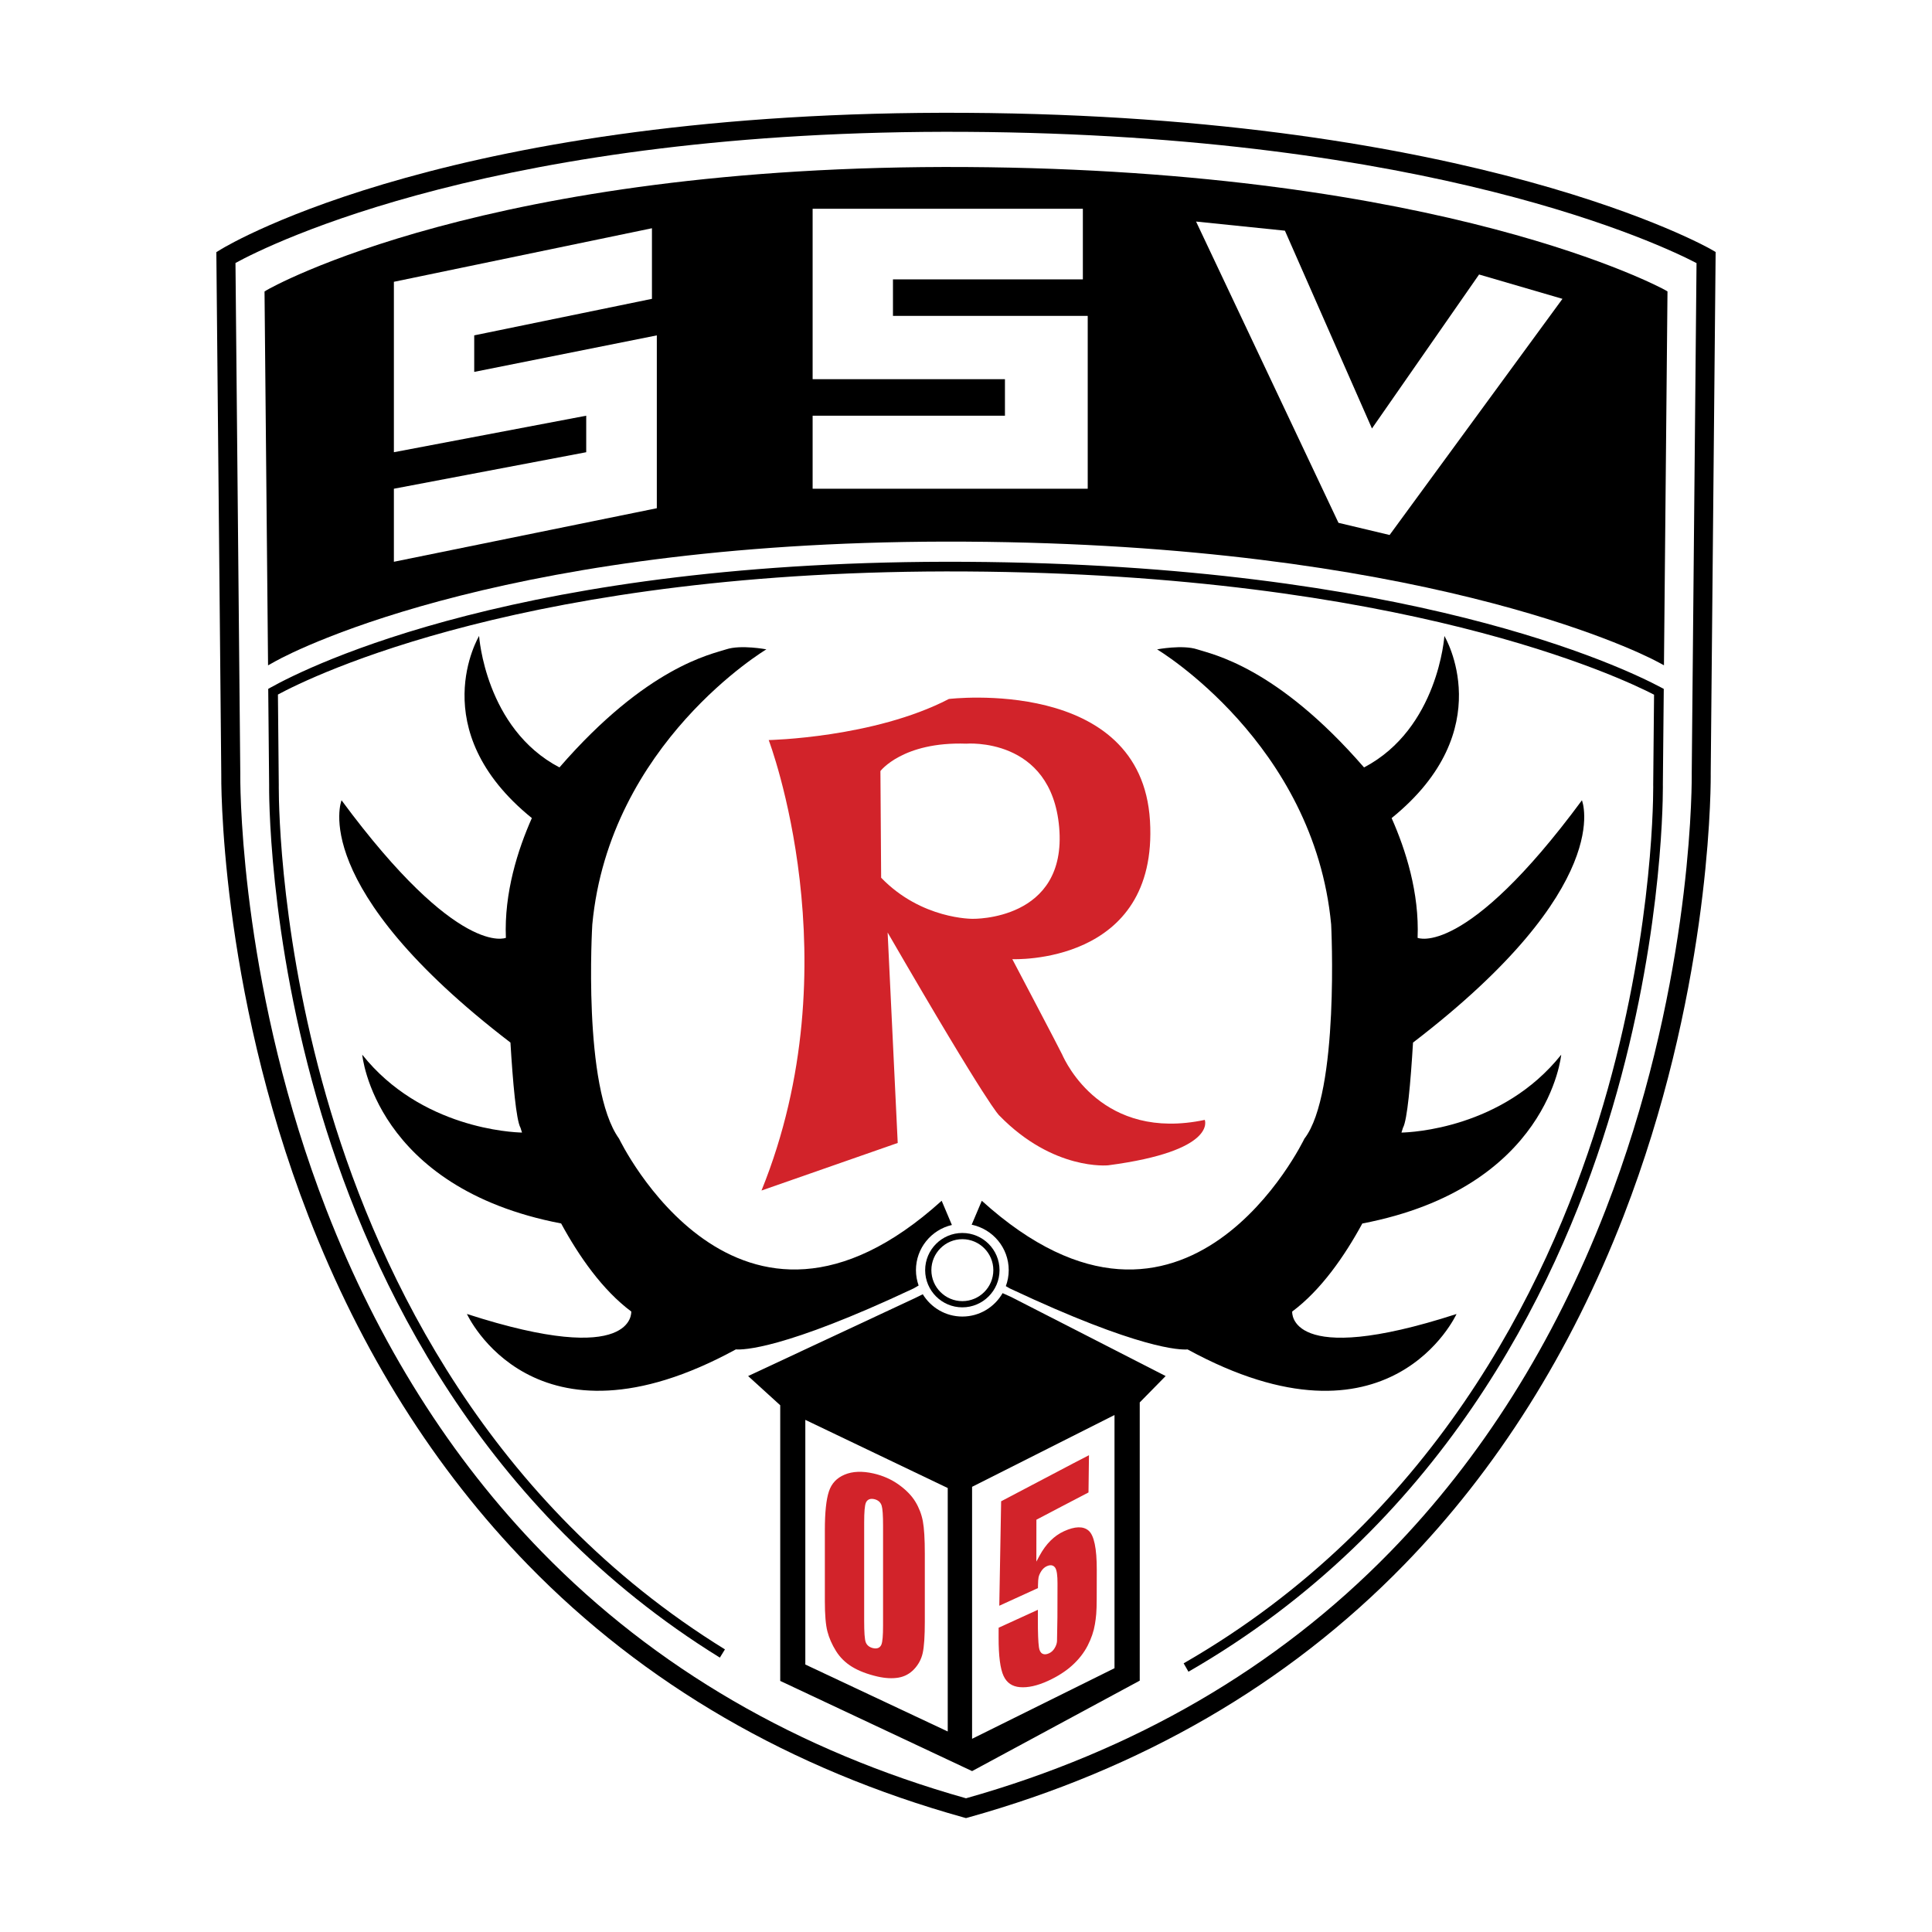 <?xml version="1.0" encoding="utf-8"?>
<!-- Generator: Adobe Illustrator 13.0.0, SVG Export Plug-In . SVG Version: 6.00 Build 14948)  -->
<!DOCTYPE svg PUBLIC "-//W3C//DTD SVG 1.0//EN" "http://www.w3.org/TR/2001/REC-SVG-20010904/DTD/svg10.dtd">
<svg version="1.0" id="Layer_1" xmlns="http://www.w3.org/2000/svg" xmlns:xlink="http://www.w3.org/1999/xlink" x="0px" y="0px"
	 width="192.756px" height="192.756px" viewBox="0 0 192.756 192.756" enable-background="new 0 0 192.756 192.756"
	 xml:space="preserve">
<g>
	<polygon fill-rule="evenodd" clip-rule="evenodd" fill="#FFFFFF" points="0,0 192.756,0 192.756,192.756 0,192.756 0,0 	"/>
	<path fill-rule="evenodd" clip-rule="evenodd" fill="#FFFFFF" d="M20.61,22.526l-1.793,1.095c0,0,0.505,53.521,0.505,53.569
		c0,0.05-0.001,0.129-0.001,0.271c0,2.771,0.315,22.745,8.874,44.838c5.4,13.936,12.973,25.963,22.51,35.752
		c11.945,12.26,26.978,20.98,44.678,25.924l0.996,0.277l0.995-0.277c17.702-4.943,32.734-13.664,44.679-25.924
		c9.537-9.789,17.109-21.816,22.509-35.752c8.625-22.264,8.874-42.626,8.874-44.875l-0.001-0.271l0.506-53.582l-1.858-1.083
		c-0.233-0.136-24.047-13.678-75.682-13.984C44.697,8.197,21.57,21.94,20.61,22.526L20.61,22.526z"/>
	<path fill-rule="evenodd" clip-rule="evenodd" d="M22.044,24.877l-0.459,0.28l0.491,52.031c-0.003,0.182-0.264,21.013,8.687,44.114
		c5.264,13.588,12.637,25.305,21.913,34.824c11.602,11.908,26.219,20.385,43.446,25.195l0.255,0.07l0.255-0.07
		c17.226-4.811,31.844-13.287,43.446-25.195c9.276-9.52,16.649-21.236,21.913-34.824c8.408-21.701,8.688-41.398,8.688-43.879
		c0-0.16-0.001-0.249-0.001-0.261l0.491-52.018l-0.477-0.277c-0.229-0.133-23.396-13.308-74.311-13.61
		C45.449,10.956,22.977,24.309,22.044,24.877L22.044,24.877z"/>
	<path fill-rule="evenodd" clip-rule="evenodd" fill="#FFFFFF" d="M96.372,13.154c46.445,0.275,69.434,11.29,72.891,13.096
		c-0.011,1.12-0.479,50.92-0.479,50.92c0,0.014,0.001,0.098,0.001,0.25c0,2.411-0.271,21.84-8.584,43.26
		c-5.175,13.334-12.41,24.826-21.507,34.152c-11.303,11.59-25.541,19.855-42.315,24.584c-16.775-4.729-31.014-12.994-42.316-24.584
		c-9.096-9.326-16.332-20.818-21.507-34.152c-8.313-21.424-8.583-40.855-8.583-43.24c0-0.149,0.001-0.231,0.001-0.244
		c0,0-0.428-45.404-0.48-50.958C26.895,24.38,49.873,12.879,96.372,13.154L96.372,13.154z"/>
	<path fill-rule="evenodd" clip-rule="evenodd" d="M26.625,28.938l-0.233,0.143l0.352,37.302l0.71-0.397
		c2.322-1.301,23.983-12.211,68.922-11.945c44.942,0.266,66.612,10.711,68.936,11.958l0.702,0.376l0.352-37.3l-0.241-0.141
		c-0.214-0.125-21.927-11.985-69.743-12.269C48.557,16.381,26.839,28.807,26.625,28.938L26.625,28.938z"/>
	<path fill-rule="evenodd" clip-rule="evenodd" d="M27.011,68.589l-0.25,0.14l0.09,9.58c-0.002,0.133-0.197,14.868,5.226,32.864
		c5.008,16.623,15.97,39.521,39.744,54.207l0.506-0.82c-23.507-14.52-34.356-37.182-39.319-53.635
		c-5.002-16.587-5.195-30.373-5.195-32.366c0-0.153,0.001-0.236,0.001-0.247c0,0-0.07-7.495-0.085-9.017
		c3.336-1.802,25.069-12.537,68.646-12.279c43.547,0.258,65.285,10.553,68.65,12.293c-0.005,0.552-0.085,8.989-0.085,8.989
		c0,0.012,0.002,0.096,0.002,0.249c0,2.038-0.2,16.292-5.476,33.289c-5.225,16.838-16.644,39.893-41.374,54.115l0.48,0.836
		c25.013-14.385,36.55-37.684,41.824-54.695c5.306-17.111,5.509-31.474,5.509-33.543c0-0.157-0.002-0.244-0.002-0.254l0.091-9.563
		l-0.258-0.138c-3.835-2.048-25.201-12.281-69.357-12.542C52.216,55.79,30.846,66.45,27.011,68.589L27.011,68.589z"/>
	<polygon fill-rule="evenodd" clip-rule="evenodd" fill="#FFFFFF" points="89.091,27.873 108.037,27.873 108.037,20.829 
		81.076,20.829 81.076,37.831 100.264,37.831 100.264,41.475 81.076,41.475 81.076,48.761 108.522,48.761 108.522,31.516 
		89.091,31.516 89.091,27.873 	"/>
	<polygon fill-rule="evenodd" clip-rule="evenodd" fill="#FFFFFF" points="47.313,33.459 65.045,29.815 65.045,22.772 
		39.298,28.115 39.298,45.118 58.487,41.475 58.487,45.118 39.298,48.761 39.298,56.048 65.531,50.705 65.531,33.459 47.313,37.103 
		47.313,33.459 	"/>
	<polygon fill-rule="evenodd" clip-rule="evenodd" fill="#FFFFFF" points="119.331,22.104 133.54,52.162 138.641,53.376 
		155.887,29.815 147.567,27.387 136.88,42.75 128.196,23.015 119.331,22.104 	"/>
	<path fill-rule="evenodd" clip-rule="evenodd" d="M94.971,122.217l-1.021-2.416c-20.403,18.459-32.184-6.193-32.184-6.193
		c-3.672-5.086-2.672-21.375-2.672-21.375c1.7-18.096,17.367-27.447,17.367-27.447s-2.55-0.486-4.007,0
		c-1.458,0.485-7.894,1.7-16.638,11.78C48.407,72.68,47.8,63.45,47.8,63.45s-5.628,9.353,5.263,18.17
		c-1.401,3.154-2.776,7.456-2.591,11.948c0,0-4.737,2.065-16.396-13.723c0,0-3.502,8.58,16.851,24.172
		c0.24,3.98,0.573,7.748,1.001,8.496c0,0,0.053,0.178,0.153,0.484c-0.968-0.021-10.083-0.418-15.941-7.771
		c0,0,1.211,13.262,19.844,16.84c1.779,3.273,4.124,6.645,6.996,8.785c0,0,0.486,5.709-16.395,0.244c0,0,6.626,14.57,26.832,3.535
		c0.687,0.057,4.745,0.029,17.739-6.086l0.495-0.287c-0.17-0.48-0.267-0.996-0.267-1.535
		C91.384,124.529,92.919,122.691,94.971,122.217L94.971,122.217z"/>
	<path fill-rule="evenodd" clip-rule="evenodd" d="M139.823,112.998c0.101-0.307,0.153-0.484,0.153-0.484
		c0.428-0.748,0.762-4.516,1.001-8.496c20.354-15.592,16.852-24.172,16.852-24.172c-11.658,15.788-16.395,13.723-16.395,13.723
		c0.185-4.493-1.191-8.794-2.592-11.948c10.892-8.817,5.264-18.17,5.264-18.17s-0.607,9.23-8.016,13.116
		c-8.744-10.08-15.181-11.295-16.639-11.78c-1.457-0.486-4.008,0-4.008,0s15.667,9.351,17.367,27.447c0,0,0.855,16.824-2.672,21.375
		c0,0-11.78,24.652-32.183,6.193l-1.011,2.387c2.107,0.434,3.696,2.303,3.696,4.535c0,0.561-0.104,1.096-0.287,1.594l0.395,0.229
		c12.993,6.115,17.052,6.143,17.738,6.086c20.206,11.035,26.832-3.535,26.832-3.535c-16.881,5.465-16.396-0.244-16.396-0.244
		c2.873-2.141,5.217-5.512,6.996-8.785c18.633-3.578,19.844-16.84,19.844-16.84C149.906,112.58,140.792,112.977,139.823,112.998
		L139.823,112.998z"/>
	<path fill-rule="evenodd" clip-rule="evenodd" d="M96.014,131.352c-1.67,0-3.133-0.893-3.947-2.223l-0.789,0.387l-16.638,7.773
		l3.203,2.914v27.502l19.143,8.998l16.726-9.025V139.92l2.584-2.631l-15.424-7.895l-0.843-0.377
		C99.229,130.41,97.73,131.352,96.014,131.352L96.014,131.352z"/>
	<path fill-rule="evenodd" clip-rule="evenodd" d="M92.303,126.723c0,2.047,1.664,3.711,3.71,3.711c2.046,0,3.71-1.664,3.71-3.711
		c0-2.045-1.664-3.709-3.71-3.709C93.967,123.014,92.303,124.678,92.303,126.723L92.303,126.723z"/>
	<path fill-rule="evenodd" clip-rule="evenodd" fill="#FFFFFF" d="M92.923,126.723c0-1.703,1.386-3.09,3.091-3.09
		c1.704,0,3.091,1.387,3.091,3.09c0,1.705-1.387,3.092-3.091,3.092C94.309,129.814,92.923,128.428,92.923,126.723L92.923,126.723z"
		/>
	<polygon fill-rule="evenodd" clip-rule="evenodd" fill="#FFFFFF" points="94.556,172.75 80.347,166.07 80.347,141.66 
		94.556,148.461 94.556,172.75 	"/>
	<polygon fill-rule="evenodd" clip-rule="evenodd" fill="#FFFFFF" points="96.985,148.34 96.985,173.48 111.194,166.436 
		111.194,141.176 96.985,148.34 	"/>
	<path fill-rule="evenodd" clip-rule="evenodd" fill="#D2232A" d="M89.566,114.033l-13.591,4.746
		c9.204-22.723,0.719-44.943,0.719-44.943s10.499-0.216,17.978-4.1c0,0,19.2-2.301,20.062,12.153
		c0.863,14.454-13.735,13.807-13.735,13.807s4.754,9.028,4.963,9.493c0.374,0.834,4.026,8.701,14.238,6.543
		c0,0,1.294,3.092-9.637,4.531c0,0-5.466,0.574-10.858-4.963c0,0-0.862-0.502-11.146-18.264L89.566,114.033L89.566,114.033
		L89.566,114.033z M105.674,82.538c-0.791-9.061-9.276-8.342-9.276-8.342c-6.329-0.216-8.558,2.732-8.558,2.732l0.072,10.643
		c4.027,4.171,9.133,4.099,9.133,4.099S106.491,91.896,105.674,82.538L105.674,82.538z"/>
	<path fill-rule="evenodd" clip-rule="evenodd" fill="#D2232A" d="M99.883,149.783c-0.004,0.199-0.174,9.928-0.184,10.422
		c0.415-0.189,3.686-1.684,3.858-1.762c0-0.086,0-0.172,0.002-0.248c0.008-0.404,0.026-0.676,0.059-0.826
		c0.043-0.199,0.135-0.408,0.274-0.623c0.146-0.223,0.33-0.389,0.549-0.488c0.507-0.23,0.751,0.016,0.852,0.182
		c0.146,0.244,0.216,0.746,0.214,1.537l-0.009,3.375c0,0.002-0.041,2.396-0.041,2.396c-0.013,0.213-0.09,0.441-0.229,0.676
		c-0.143,0.244-0.333,0.422-0.568,0.527c-0.262,0.121-0.484,0.133-0.659,0.037c-0.184-0.1-0.3-0.312-0.346-0.631
		c-0.074-0.52-0.11-1.443-0.107-2.748c0,0,0.002-0.633,0.002-1c-0.408,0.188-3.743,1.711-3.917,1.789
		c0,0.174-0.002,0.986-0.002,0.986c-0.004,1.834,0.164,3.125,0.498,3.832c0.322,0.684,0.854,1.047,1.628,1.113
		c0.797,0.068,1.736-0.141,2.794-0.623c0.947-0.434,1.763-0.953,2.422-1.549c0.655-0.594,1.174-1.256,1.541-1.971
		c0.368-0.721,0.612-1.438,0.725-2.133c0.115-0.707,0.175-1.17,0.179-2.57l0.006-2.861c0.005-2.135-0.271-3.451-0.822-3.916
		c-0.535-0.453-1.359-0.432-2.448,0.066c-0.99,0.451-1.812,1.275-2.444,2.451l-0.313,0.58l0.004-4.18c0,0,5.013-2.635,5.198-2.721
		c0.001-0.182,0.046-3.295,0.047-3.715C108.204,145.391,100.063,149.701,99.883,149.783L99.883,149.783z"/>
	<path fill-rule="evenodd" clip-rule="evenodd" fill="#D2232A" d="M84.266,147.125L84.266,147.125
		c-0.788,0.332-1.299,0.877-1.562,1.664c-0.271,0.805-0.408,2.105-0.408,3.865l0,7.096c0,1.35,0.085,2.365,0.254,3.016
		c0.167,0.65,0.455,1.307,0.855,1.951c0.396,0.639,0.935,1.17,1.601,1.578c0.674,0.414,1.534,0.742,2.556,0.977
		c0.768,0.174,1.47,0.209,2.087,0.104c0.602-0.105,1.124-0.387,1.551-0.84c0.432-0.457,0.72-0.998,0.857-1.605
		c0.141-0.627,0.212-1.682,0.212-3.135l0-6.795c0-1.457-0.066-2.545-0.197-3.236c-0.129-0.68-0.378-1.332-0.742-1.934
		c-0.362-0.6-0.918-1.174-1.652-1.703c-0.736-0.527-1.582-0.904-2.514-1.117C86.031,146.752,85.055,146.791,84.266,147.125
		L84.266,147.125L84.266,147.125z M87.119,164.438L87.119,164.438c-0.378-0.086-0.629-0.287-0.746-0.596
		c-0.104-0.275-0.155-0.975-0.155-2.139l0.001-9.818c0-1.035,0.055-1.672,0.167-1.949c0.078-0.189,0.29-0.49,0.828-0.369
		c0.389,0.09,0.64,0.307,0.748,0.646c0.095,0.301,0.142,0.963,0.142,2.023l-0.001,9.965c0,0.984-0.053,1.598-0.162,1.871
		C87.866,164.262,87.658,164.559,87.119,164.438L87.119,164.438z"/>
</g>
</svg>
